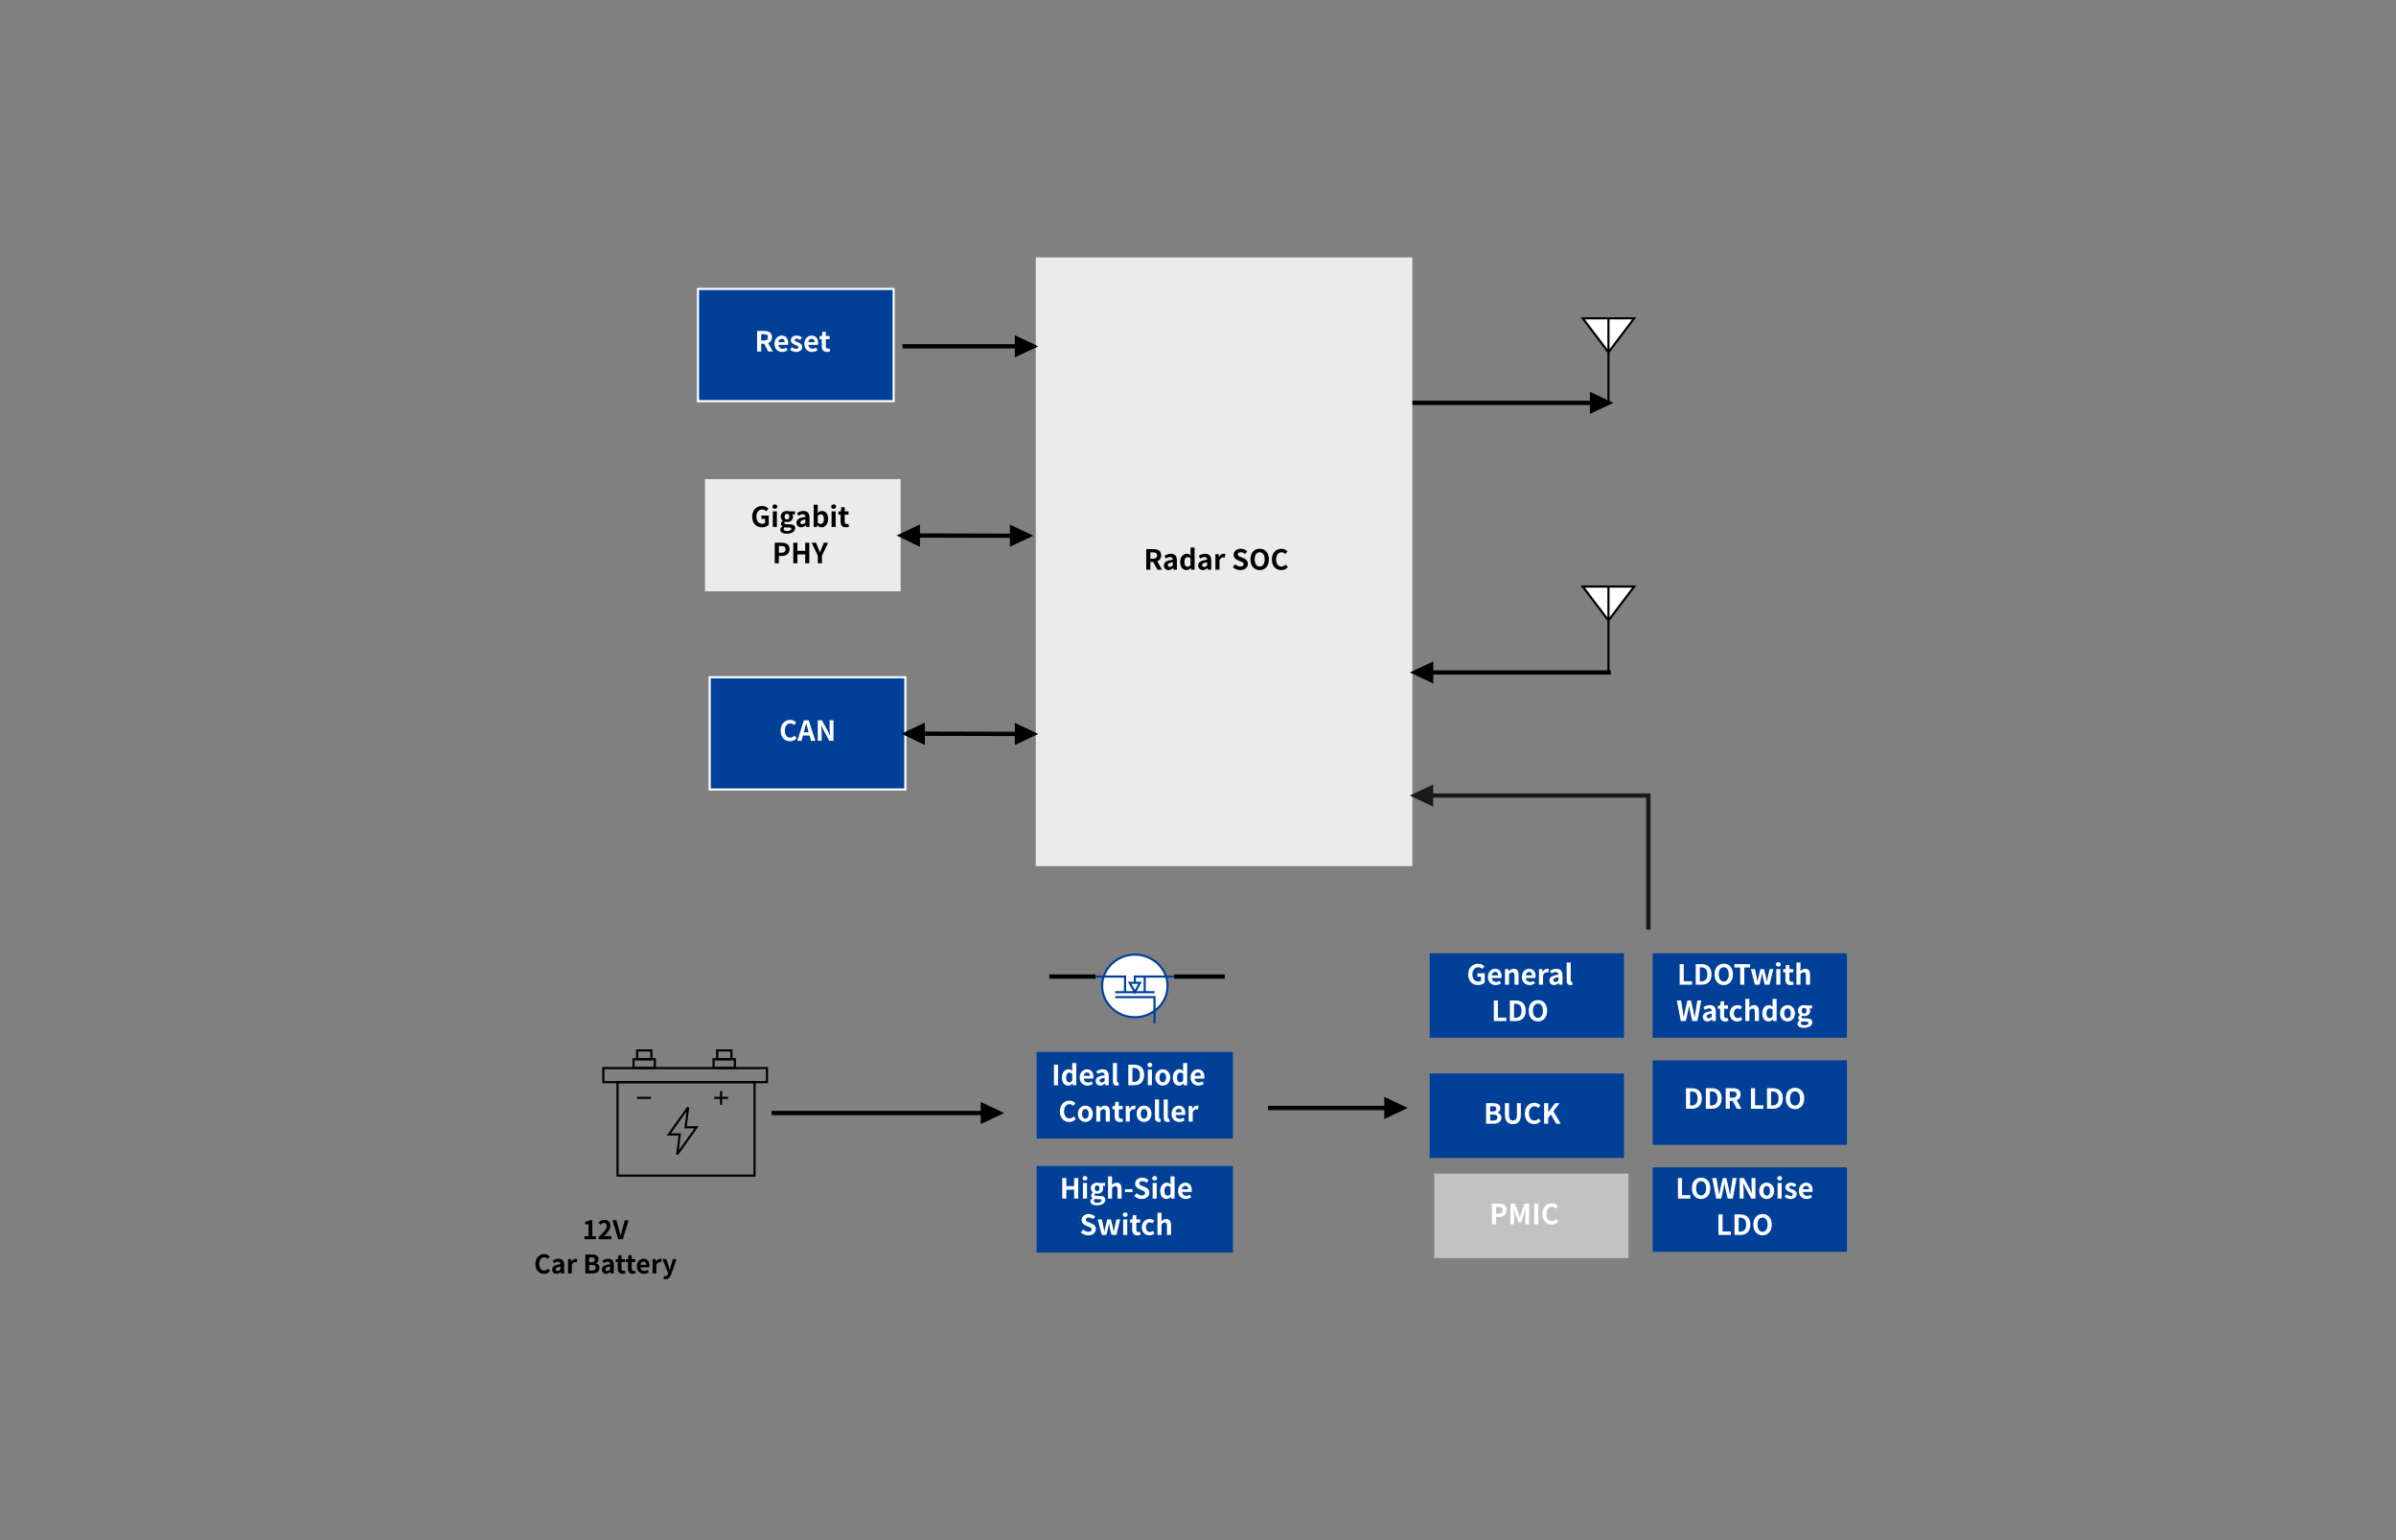 <svg width="1120" height="720" viewBox="0 0 1120 720" fill="none" xmlns="http://www.w3.org/2000/svg">
<rect x="0" y="0" width="1120" height="720" fill="#808080" stroke="none"/>
<g clip-path="url(#clip0_406_13722)">
<path d="M421.01 276.446V223.988H329.553V276.446H421.01Z" fill="#EBEBEB"/>
<path d="M417.732 187.528V135.069H326.274V187.528H417.732Z" fill="#004098"/>
<path fill-rule="evenodd" clip-rule="evenodd" d="M325.774 134.569H418.232V188.028H325.774V134.569ZM326.774 135.569V187.028H417.232V135.569H326.774Z" fill="white"/>
<path fill-rule="evenodd" clip-rule="evenodd" d="M668.316 445.651V485.152H759.118V445.651H668.316Z" fill="#004098"/>
<path fill-rule="evenodd" clip-rule="evenodd" d="M772.525 495.696V535.197H863.327V495.696H772.525Z" fill="#004098"/>
<path fill-rule="evenodd" clip-rule="evenodd" d="M772.525 545.73V585.231H863.327V545.73H772.525Z" fill="#004098"/>
<path fill-rule="evenodd" clip-rule="evenodd" d="M668.316 501.841V541.342H759.118V501.841H668.316Z" fill="#004098"/>
<path fill-rule="evenodd" clip-rule="evenodd" d="M772.525 445.651V485.152H863.327V445.651H772.525Z" fill="#004098"/>
<path fill-rule="evenodd" clip-rule="evenodd" d="M572.521 457.53H548.81V455.53H572.521V457.53Z" fill="black"/>
<path fill-rule="evenodd" clip-rule="evenodd" d="M490.57 455.53H512.096V457.53H490.57V455.53Z" fill="black"/>
<path d="M423.195 369.074V316.616H331.737V369.074H423.195Z" fill="#004098"/>
<path fill-rule="evenodd" clip-rule="evenodd" d="M331.237 316.116H423.695V369.574H331.237V316.116ZM332.237 317.116V368.574H422.695V317.116H332.237Z" fill="white"/>
<path d="M660.198 404.886V120.335H484.167V404.886H660.198Z" fill="#EBEBEB"/>
<path fill-rule="evenodd" clip-rule="evenodd" d="M485.03 492.279V531.78H575.832V492.279H485.03Z" fill="#004098"/>
<path fill-rule="evenodd" clip-rule="evenodd" d="M484.53 491.779H576.332V532.28H484.53V491.779ZM485.53 492.779V531.28H575.332V492.779H485.53Z" fill="#004098"/>
<path fill-rule="evenodd" clip-rule="evenodd" d="M485.03 545.573V585.074H575.832V545.573H485.03Z" fill="#004098"/>
<path fill-rule="evenodd" clip-rule="evenodd" d="M484.53 545.073H576.332V585.574H484.53V545.073ZM485.53 546.073V584.574H575.332V546.073H485.53Z" fill="#004098"/>
<path d="M530.486 475.549C522.072 475.549 515.188 468.965 515.188 460.919C515.188 452.872 522.072 446.289 530.486 446.289C538.9 446.289 545.784 452.872 545.784 460.919C545.784 468.965 538.9 475.549 530.486 475.549Z" fill="white"/>
<path fill-rule="evenodd" clip-rule="evenodd" d="M516.608 456.03H526.397V463.345H529.642L527.238 458.956H529.986V456.03H544.364C542.271 450.658 536.839 446.789 530.486 446.789C524.133 446.789 518.701 450.658 516.608 456.03ZM516.263 457.03H525.397V463.345H521.307V464.345H530.19L530.486 464.886L530.782 464.345H539.665V463.345H535.575V457.03H544.709C545.083 458.267 545.284 459.572 545.284 460.919C545.284 465.157 543.298 468.985 540.165 471.585V465.644H521.307V466.644H539.165V472.345C536.725 474.043 533.725 475.049 530.486 475.049C522.327 475.049 515.688 468.668 515.688 460.919C515.688 459.572 515.889 458.267 516.263 457.03ZM515.22 457.03C514.873 458.271 514.688 459.575 514.688 460.919C514.688 469.262 521.817 476.049 530.486 476.049C533.681 476.049 536.667 475.127 539.165 473.544V478.475H540.165V472.856C543.879 470.085 546.284 465.764 546.284 460.919C546.284 459.575 546.099 458.271 545.752 457.03H548.843V456.03H545.433C543.297 450.079 537.378 445.789 530.486 445.789C523.594 445.789 517.675 450.079 515.539 456.03H512.129V457.03H515.22ZM534.575 457.03H530.986V458.956H533.734L531.33 463.345H534.575V457.03ZM530.486 462.804L532.046 459.956H528.926L530.486 462.804Z" fill="#004098"/>
<path fill-rule="evenodd" clip-rule="evenodd" d="M458.926 521.327H360.693V519.327H458.926V521.327Z" fill="black"/>
<path d="M458.926 515.938L468.214 520.327L458.926 524.716V515.938Z" fill="black"/>
<path fill-rule="evenodd" clip-rule="evenodd" d="M458.426 515.148L469.384 520.327L458.426 525.505V515.148ZM459.426 516.727V523.926L467.043 520.327L459.426 516.727Z" fill="black"/>
<path fill-rule="evenodd" clip-rule="evenodd" d="M647.589 518.965H592.736V516.965H647.589V518.965Z" fill="black"/>
<path d="M647.589 513.576L656.877 517.965L647.589 522.354V513.576Z" fill="black"/>
<path fill-rule="evenodd" clip-rule="evenodd" d="M647.089 512.787L658.047 517.965L647.089 523.143V512.787ZM648.089 514.365V521.565L655.706 517.965L648.089 514.365Z" fill="black"/>
<path fill-rule="evenodd" clip-rule="evenodd" d="M669.485 313.369H752.966V315.369H669.485V313.369Z" fill="black"/>
<path d="M669.485 318.758L660.197 314.369L669.485 309.98V318.758Z" fill="black"/>
<path fill-rule="evenodd" clip-rule="evenodd" d="M669.985 309.191V319.547L659.027 314.369L669.985 309.191ZM661.368 314.369L668.985 317.969V310.769L661.368 314.369Z" fill="black"/>
<path fill-rule="evenodd" clip-rule="evenodd" d="M743.701 189.333H660.22V187.333H743.701V189.333Z" fill="black"/>
<path d="M743.7 183.943L752.988 188.332L743.7 192.721V183.943Z" fill="black"/>
<path fill-rule="evenodd" clip-rule="evenodd" d="M743.2 183.154L754.158 188.332L743.2 193.511V183.154ZM744.2 184.733V191.932L751.818 188.332L744.2 184.733Z" fill="black"/>
<path fill-rule="evenodd" clip-rule="evenodd" d="M281.521 498.812H359.008V506.395H281.521V498.812ZM282.521 499.812V505.395H358.008V499.812H282.521Z" fill="black"/>
<path fill-rule="evenodd" clip-rule="evenodd" d="M288.175 505.406H353.206V550.086H288.175V505.406ZM289.175 506.406V549.086H352.206V506.406H289.175Z" fill="black"/>
<path fill-rule="evenodd" clip-rule="evenodd" d="M295.649 494.684H306.593V499.76H295.649V494.684ZM296.649 495.684V498.76H305.593V495.684H296.649Z" fill="black"/>
<path fill-rule="evenodd" clip-rule="evenodd" d="M333.062 494.684H344.006V499.76H333.062V494.684ZM334.062 495.684V498.76H343.006V495.684H334.062Z" fill="black"/>
<path fill-rule="evenodd" clip-rule="evenodd" d="M297.32 490.567H304.986V495.642H297.32V490.567ZM298.32 491.567V494.642H303.986V491.567H298.32Z" fill="black"/>
<path fill-rule="evenodd" clip-rule="evenodd" d="M334.734 490.567H342.4V495.642H334.734V490.567ZM335.734 491.567V494.642H341.4V491.567H335.734Z" fill="black"/>
<path fill-rule="evenodd" clip-rule="evenodd" d="M304.267 513.741H297.82V512.741H304.267V513.741Z" fill="black"/>
<path fill-rule="evenodd" clip-rule="evenodd" d="M340.348 513.741H333.901V512.741H340.348V513.741Z" fill="black"/>
<path fill-rule="evenodd" clip-rule="evenodd" d="M336.559 516.502V510.023H337.559V516.502H336.559Z" fill="black"/>
<path fill-rule="evenodd" clip-rule="evenodd" d="M313.589 529.837H318.32L317.299 537.734L324.645 527.493H319.914L320.935 519.597L313.589 529.837ZM321.279 517.402L322.181 517.757L321.052 526.493H326.592L316.955 539.929L316.053 539.574L317.182 530.837H311.642L321.279 517.402Z" fill="black"/>
<path d="M739.854 148.811L751.874 164.695L763.894 148.811H739.854ZM751.874 148.811V188.521Z" fill="white"/>
<path fill-rule="evenodd" clip-rule="evenodd" d="M738.85 148.311H764.899L752.374 164.863V188.521H751.374V164.863L738.85 148.311ZM752.374 163.205L762.889 149.311H752.374V163.205ZM751.374 149.311V163.205L740.86 149.311H751.374Z" fill="black"/>
<path d="M739.854 274.21L751.874 290.094L763.894 274.21H739.854ZM751.874 274.21V313.92Z" fill="white"/>
<path fill-rule="evenodd" clip-rule="evenodd" d="M738.85 273.71H764.899L752.374 290.262V313.92H751.374V290.262L738.85 273.71ZM752.374 288.604L762.889 274.71H752.374V288.604ZM751.374 274.71V288.604L740.86 274.71H751.374Z" fill="black"/>
<path fill-rule="evenodd" clip-rule="evenodd" d="M431.83 342.002L474.882 342.106L474.877 344.106L431.825 344.002L431.83 342.002Z" fill="black"/>
<path d="M474.88 338.717L484.168 343.106L474.88 347.495V338.717Z" fill="black"/>
<path fill-rule="evenodd" clip-rule="evenodd" d="M474.38 337.928L485.338 343.106L474.38 348.284V337.928ZM475.38 339.507V346.706L482.997 343.106L475.38 339.507Z" fill="black"/>
<path d="M431.828 347.495L422.54 343.002L431.828 338.613V347.495Z" fill="black"/>
<path fill-rule="evenodd" clip-rule="evenodd" d="M432.328 337.823V348.293L421.381 342.996L432.328 337.823ZM423.699 343.007L431.328 346.698V339.402L423.699 343.007Z" fill="black"/>
<path fill-rule="evenodd" clip-rule="evenodd" d="M429.524 249.342L472.576 249.447L472.571 251.447L429.52 251.342L429.524 249.342Z" fill="black"/>
<path d="M472.574 246.058L481.862 250.447L472.574 254.836V246.058Z" fill="black"/>
<path fill-rule="evenodd" clip-rule="evenodd" d="M472.074 245.269L483.032 250.447L472.074 255.625V245.269ZM473.074 246.847V254.046L480.692 250.447L473.074 246.847Z" fill="black"/>
<path d="M429.522 254.836L420.234 250.342L429.522 245.953V254.836Z" fill="black"/>
<path fill-rule="evenodd" clip-rule="evenodd" d="M430.022 245.164V255.633L419.075 250.337L430.022 245.164ZM421.393 250.348L429.022 254.038V246.743L421.393 250.348Z" fill="black"/>
<path fill-rule="evenodd" clip-rule="evenodd" d="M474.879 162.894H421.884V160.894H474.879V162.894Z" fill="black"/>
<path d="M474.879 157.505L484.167 161.894L474.879 166.283V157.505Z" fill="black"/>
<path fill-rule="evenodd" clip-rule="evenodd" d="M474.379 156.716L485.337 161.894L474.379 167.072V156.716ZM475.379 158.294V165.494L482.996 161.894L475.379 158.294Z" fill="black"/>
<path fill-rule="evenodd" clip-rule="evenodd" d="M670.447 548.646V588.146H761.249V548.646H670.447Z" fill="#C2C2C2"/>
<path fill-rule="evenodd" clip-rule="evenodd" d="M669.442 370.917H771.516V434.616H769.516V372.917H669.442V370.917Z" fill="#191919"/>
<path d="M669.442 376.306L660.154 371.917L669.442 367.528V376.306Z" fill="#191919"/>
<path fill-rule="evenodd" clip-rule="evenodd" d="M669.942 366.739V377.095L658.984 371.917L669.942 366.739ZM661.325 371.917L668.942 375.516V368.317L661.325 371.917Z" fill="#191919"/>
<path d="M273.209 579.335V577.907H275.117V572.291H273.509V571.199C274.397 571.031 275.009 570.803 275.573 570.455H276.881V577.907H278.549V579.335H273.209ZM279.807 579.335V578.315C282.219 576.155 283.647 574.487 283.647 573.119C283.647 572.219 283.155 571.679 282.315 571.679C281.667 571.679 281.127 572.099 280.683 572.591L279.723 571.631C280.539 570.767 281.331 570.287 282.543 570.287C284.223 570.287 285.339 571.367 285.339 573.023C285.339 574.631 284.007 576.359 282.387 577.943C282.831 577.895 283.419 577.847 283.827 577.847H285.759V579.335H279.807ZM289.009 579.335L286.297 570.455H288.157L289.333 574.775C289.609 575.759 289.789 576.647 290.077 577.643H290.137C290.413 576.647 290.617 575.759 290.893 574.775L292.045 570.455H293.845L291.121 579.335H289.009ZM254.323 595.503C252.079 595.503 250.255 593.895 250.255 590.931C250.255 588.003 252.139 586.287 254.383 586.287C255.511 586.287 256.411 586.827 256.987 587.427L256.051 588.555C255.607 588.123 255.091 587.811 254.419 587.811C253.075 587.811 252.067 588.963 252.067 590.871C252.067 592.803 252.979 593.967 254.383 593.967C255.139 593.967 255.739 593.607 256.219 593.091L257.155 594.195C256.423 595.047 255.475 595.503 254.323 595.503ZM260.098 595.503C258.898 595.503 258.106 594.651 258.106 593.511C258.106 592.071 259.27 591.315 261.97 591.027C261.946 590.367 261.658 589.863 260.83 589.863C260.206 589.863 259.606 590.139 258.982 590.499L258.346 589.335C259.138 588.843 260.098 588.447 261.154 588.447C262.858 588.447 263.734 589.467 263.734 591.411V595.335H262.294L262.162 594.615H262.126C261.538 595.119 260.866 595.503 260.098 595.503ZM260.674 594.123C261.178 594.123 261.55 593.883 261.97 593.463V592.107C260.338 592.323 259.786 592.767 259.786 593.367C259.786 593.895 260.158 594.123 260.674 594.123ZM265.532 595.335V588.615H266.972L267.092 589.803H267.14C267.632 588.927 268.352 588.447 269.048 588.447C269.42 588.447 269.636 588.507 269.84 588.591L269.528 590.115C269.3 590.043 269.108 590.007 268.832 590.007C268.304 590.007 267.668 590.355 267.284 591.327V595.335H265.532ZM273.621 595.335V586.455H276.561C278.385 586.455 279.777 586.983 279.777 588.639C279.777 589.455 279.321 590.295 278.565 590.559V590.619C279.525 590.847 280.233 591.519 280.233 592.719C280.233 594.507 278.745 595.335 276.789 595.335H273.621ZM275.397 590.067H276.429C277.557 590.067 278.049 589.611 278.049 588.903C278.049 588.123 277.521 587.811 276.453 587.811H275.397V590.067ZM275.397 593.967H276.633C277.845 593.967 278.505 593.535 278.505 592.611C278.505 591.747 277.857 591.387 276.633 591.387H275.397V593.967ZM283.301 595.503C282.101 595.503 281.309 594.651 281.309 593.511C281.309 592.071 282.473 591.315 285.173 591.027C285.149 590.367 284.861 589.863 284.033 589.863C283.409 589.863 282.809 590.139 282.185 590.499L281.549 589.335C282.341 588.843 283.301 588.447 284.357 588.447C286.061 588.447 286.937 589.467 286.937 591.411V595.335H285.497L285.365 594.615H285.329C284.741 595.119 284.069 595.503 283.301 595.503ZM283.877 594.123C284.381 594.123 284.753 593.883 285.173 593.463V592.107C283.541 592.323 282.989 592.767 282.989 593.367C282.989 593.895 283.361 594.123 283.877 594.123ZM290.972 595.503C289.376 595.503 288.764 594.495 288.764 592.983V590.007H287.816V588.699L288.848 588.615L289.052 586.815H290.528V588.615H292.184V590.007H290.528V592.983C290.528 593.751 290.84 594.111 291.44 594.111C291.656 594.111 291.92 594.039 292.1 593.967L292.388 595.251C292.028 595.371 291.56 595.503 290.972 595.503ZM295.73 595.503C294.134 595.503 293.522 594.495 293.522 592.983V590.007H292.574V588.699L293.606 588.615L293.81 586.815H295.286V588.615H296.942V590.007H295.286V592.983C295.286 593.751 295.598 594.111 296.198 594.111C296.414 594.111 296.678 594.039 296.858 593.967L297.146 595.251C296.786 595.371 296.318 595.503 295.73 595.503ZM301.003 595.503C299.131 595.503 297.667 594.195 297.667 591.987C297.667 589.803 299.191 588.447 300.799 588.447C302.647 588.447 303.607 589.803 303.607 591.663C303.607 591.987 303.571 592.311 303.523 592.467H299.383C299.527 593.571 300.247 594.147 301.243 594.147C301.795 594.147 302.275 593.979 302.755 593.679L303.355 594.759C302.695 595.215 301.843 595.503 301.003 595.503ZM299.359 591.303H302.095C302.095 590.391 301.687 589.815 300.823 589.815C300.115 589.815 299.491 590.319 299.359 591.303ZM305.059 595.335V588.615H306.499L306.619 589.803H306.667C307.159 588.927 307.879 588.447 308.575 588.447C308.947 588.447 309.163 588.507 309.367 588.591L309.055 590.115C308.827 590.043 308.635 590.007 308.359 590.007C307.831 590.007 307.195 590.355 306.811 591.327V595.335H305.059ZM311.038 598.035C310.642 598.035 310.378 597.987 310.114 597.903L310.438 596.547C310.558 596.583 310.75 596.631 310.906 596.631C311.59 596.631 311.974 596.199 312.166 595.611L312.286 595.215L309.67 588.615H311.446L312.514 591.735C312.718 592.335 312.886 592.983 313.078 593.631H313.138C313.294 593.007 313.462 592.359 313.618 591.735L314.542 588.615H316.234L313.846 595.539C313.258 597.123 312.538 598.035 311.038 598.035Z" fill="black"/>
<path d="M355.827 156.236V159.174H357.075C358.31 159.174 358.986 158.654 358.986 157.627C358.986 156.587 358.31 156.236 357.075 156.236H355.827ZM361.287 164.335H359.142L357.166 160.695H355.827V164.335H353.903V154.715H357.257C359.272 154.715 360.871 155.417 360.871 157.627C360.871 159.07 360.143 159.967 359.038 160.396L361.287 164.335ZM365.615 164.517C363.587 164.517 362.001 163.1 362.001 160.708C362.001 158.342 363.652 156.873 365.394 156.873C367.396 156.873 368.436 158.342 368.436 160.357C368.436 160.708 368.397 161.059 368.345 161.228H363.86C364.016 162.424 364.796 163.048 365.875 163.048C366.473 163.048 366.993 162.866 367.513 162.541L368.163 163.711C367.448 164.205 366.525 164.517 365.615 164.517ZM363.834 159.967H366.798C366.798 158.979 366.356 158.355 365.42 158.355C364.653 158.355 363.977 158.901 363.834 159.967ZM372.09 164.517C371.115 164.517 370.036 164.088 369.321 163.49L370.192 162.294C370.842 162.801 371.466 163.087 372.142 163.087C372.87 163.087 373.195 162.775 373.195 162.32C373.195 161.774 372.441 161.527 371.674 161.228C370.751 160.877 369.685 160.318 369.685 159.109C369.685 157.796 370.751 156.873 372.389 156.873C373.455 156.873 374.261 157.315 374.872 157.77L374.014 158.927C373.494 158.563 372.987 158.303 372.441 158.303C371.791 158.303 371.479 158.589 371.479 159.005C371.479 159.538 372.194 159.733 372.961 160.019C373.923 160.383 374.989 160.864 374.989 162.216C374.989 163.49 373.988 164.517 372.09 164.517ZM379.605 164.517C377.577 164.517 375.991 163.1 375.991 160.708C375.991 158.342 377.642 156.873 379.384 156.873C381.386 156.873 382.426 158.342 382.426 160.357C382.426 160.708 382.387 161.059 382.335 161.228H377.85C378.006 162.424 378.786 163.048 379.865 163.048C380.463 163.048 380.983 162.866 381.503 162.541L382.153 163.711C381.438 164.205 380.515 164.517 379.605 164.517ZM377.824 159.967H380.788C380.788 158.979 380.346 158.355 379.41 158.355C378.643 158.355 377.967 158.901 377.824 159.967ZM386.513 164.517C384.784 164.517 384.121 163.425 384.121 161.787V158.563H383.094V157.146L384.212 157.055L384.433 155.105H386.032V157.055H387.826V158.563H386.032V161.787C386.032 162.619 386.37 163.009 387.02 163.009C387.254 163.009 387.54 162.931 387.735 162.853L388.047 164.244C387.657 164.374 387.15 164.517 386.513 164.517Z" fill="white"/>
<path d="M369.304 346.517C366.873 346.517 364.897 344.775 364.897 341.564C364.897 338.392 366.938 336.533 369.369 336.533C370.591 336.533 371.566 337.118 372.19 337.768L371.176 338.99C370.695 338.522 370.136 338.184 369.408 338.184C367.952 338.184 366.86 339.432 366.86 341.499C366.86 343.592 367.848 344.853 369.369 344.853C370.188 344.853 370.838 344.463 371.358 343.904L372.372 345.1C371.579 346.023 370.552 346.517 369.304 346.517ZM375.729 342.37H378.017L377.731 341.317C377.432 340.316 377.172 339.211 376.886 338.171H376.834C376.587 339.224 376.301 340.316 376.015 341.317L375.729 342.37ZM379.109 346.335L378.433 343.865H375.313L374.637 346.335H372.687L375.768 336.715H378.03L381.124 346.335H379.109ZM382.25 346.335V336.715H384.213L387.008 341.837L387.97 343.917H388.035C387.931 342.916 387.788 341.642 387.788 340.55V336.715H389.608V346.335H387.658L384.876 341.187L383.901 339.12H383.836C383.927 340.16 384.07 341.369 384.07 342.474V346.335H382.25Z" fill="white"/>
<path d="M356.218 246.517C353.592 246.517 351.603 244.775 351.603 241.564C351.603 238.392 353.657 236.533 356.218 236.533C357.609 236.533 358.571 237.131 359.195 237.768L358.168 238.99C357.7 238.535 357.154 238.184 356.283 238.184C354.684 238.184 353.566 239.432 353.566 241.499C353.566 243.592 354.528 244.853 356.413 244.853C356.881 244.853 357.349 244.723 357.622 244.489V242.591H355.919V241.018H359.338V245.36C358.688 245.997 357.557 246.517 356.218 246.517ZM361.246 246.335V239.055H363.144V246.335H361.246ZM362.208 237.885C361.545 237.885 361.064 237.443 361.064 236.845C361.064 236.221 361.545 235.805 362.208 235.805C362.858 235.805 363.339 236.221 363.339 236.845C363.339 237.443 362.858 237.885 362.208 237.885ZM367.755 249.494C366.039 249.494 364.713 248.909 364.713 247.622C364.713 247.011 365.09 246.491 365.753 246.114V246.049C365.376 245.802 365.09 245.425 365.09 244.827C365.09 244.281 365.467 243.774 365.896 243.462V243.41C365.402 243.046 364.934 242.357 364.934 241.512C364.934 239.796 366.325 238.873 367.872 238.873C368.275 238.873 368.665 238.951 368.964 239.055H371.59V240.459H370.342C370.537 240.706 370.68 241.109 370.68 241.564C370.68 243.202 369.432 244.034 367.872 244.034C367.586 244.034 367.248 243.969 366.936 243.865C366.728 244.034 366.624 244.203 366.624 244.489C366.624 244.879 366.91 245.087 367.768 245.087H369.003C370.758 245.087 371.707 245.633 371.707 246.907C371.707 248.376 370.186 249.494 367.755 249.494ZM367.872 242.851C368.509 242.851 369.003 242.37 369.003 241.512C369.003 240.654 368.522 240.173 367.872 240.173C367.222 240.173 366.728 240.654 366.728 241.512C366.728 242.37 367.235 242.851 367.872 242.851ZM368.041 248.285C369.133 248.285 369.887 247.804 369.887 247.232C369.887 246.712 369.458 246.582 368.678 246.582H367.794C367.352 246.582 367.04 246.543 366.78 246.478C366.455 246.738 366.299 247.024 366.299 247.323C366.299 247.934 366.975 248.285 368.041 248.285ZM374.466 246.517C373.166 246.517 372.308 245.594 372.308 244.359C372.308 242.799 373.569 241.98 376.494 241.668C376.468 240.953 376.156 240.407 375.259 240.407C374.583 240.407 373.933 240.706 373.257 241.096L372.568 239.835C373.426 239.302 374.466 238.873 375.61 238.873C377.456 238.873 378.405 239.978 378.405 242.084V246.335H376.845L376.702 245.555H376.663C376.026 246.101 375.298 246.517 374.466 246.517ZM375.09 245.022C375.636 245.022 376.039 244.762 376.494 244.307V242.838C374.726 243.072 374.128 243.553 374.128 244.203C374.128 244.775 374.531 245.022 375.09 245.022ZM384.006 246.517C383.356 246.517 382.654 246.179 382.056 245.568H382.017L381.848 246.335H380.353V235.961H382.251V238.574L382.212 239.744C382.784 239.224 383.512 238.873 384.227 238.873C386.021 238.873 387.1 240.342 387.1 242.565C387.1 245.074 385.605 246.517 384.006 246.517ZM383.577 244.944C384.461 244.944 385.137 244.19 385.137 242.604C385.137 241.213 384.695 240.446 383.694 240.446C383.2 240.446 382.758 240.693 382.251 241.2V244.398C382.706 244.801 383.187 244.944 383.577 244.944ZM388.719 246.335V239.055H390.617V246.335H388.719ZM389.681 237.885C389.018 237.885 388.537 237.443 388.537 236.845C388.537 236.221 389.018 235.805 389.681 235.805C390.331 235.805 390.812 236.221 390.812 236.845C390.812 237.443 390.331 237.885 389.681 237.885ZM395.332 246.517C393.603 246.517 392.94 245.425 392.94 243.787V240.563H391.913V239.146L393.031 239.055L393.252 237.105H394.851V239.055H396.645V240.563H394.851V243.787C394.851 244.619 395.189 245.009 395.839 245.009C396.073 245.009 396.359 244.931 396.554 244.853L396.866 246.244C396.476 246.374 395.969 246.517 395.332 246.517ZM362.151 263.335V253.715H365.31C367.442 253.715 369.08 254.456 369.08 256.731C369.08 258.928 367.429 259.916 365.362 259.916H364.075V263.335H362.151ZM364.075 258.395H365.232C366.558 258.395 367.195 257.836 367.195 256.731C367.195 255.613 366.493 255.236 365.167 255.236H364.075V258.395ZM370.822 263.335V253.715H372.746V257.498H376.386V253.715H378.297V263.335H376.386V259.175H372.746V263.335H370.822ZM382.286 263.335V259.812L379.4 253.715H381.441L382.403 256.055C382.676 256.77 382.936 257.446 383.235 258.187H383.287C383.586 257.446 383.872 256.77 384.145 256.055L385.107 253.715H387.109L384.21 259.812V263.335H382.286Z" fill="black"/>
<path d="M537.73 258.236V261.174H538.978C540.213 261.174 540.889 260.654 540.889 259.627C540.889 258.587 540.213 258.236 538.978 258.236H537.73ZM543.19 266.335H541.045L539.069 262.695H537.73V266.335H535.806V256.715H539.16C541.175 256.715 542.774 257.417 542.774 259.627C542.774 261.07 542.046 261.967 540.941 262.396L543.19 266.335ZM546.203 266.517C544.903 266.517 544.045 265.594 544.045 264.359C544.045 262.799 545.306 261.98 548.231 261.668C548.205 260.953 547.893 260.407 546.996 260.407C546.32 260.407 545.67 260.706 544.994 261.096L544.305 259.835C545.163 259.302 546.203 258.873 547.347 258.873C549.193 258.873 550.142 259.978 550.142 262.084V266.335H548.582L548.439 265.555H548.4C547.763 266.101 547.035 266.517 546.203 266.517ZM546.827 265.022C547.373 265.022 547.776 264.762 548.231 264.307V262.838C546.463 263.072 545.865 263.553 545.865 264.203C545.865 264.775 546.268 265.022 546.827 265.022ZM554.651 266.517C552.844 266.517 551.674 265.087 551.674 262.708C551.674 260.329 553.156 258.873 554.729 258.873C555.548 258.873 556.055 259.185 556.575 259.666L556.497 258.522V255.961H558.408V266.335H556.861L556.705 265.581H556.666C556.133 266.101 555.405 266.517 554.651 266.517ZM555.145 264.944C555.652 264.944 556.081 264.736 556.497 264.19V260.992C556.055 260.589 555.6 260.446 555.145 260.446C554.326 260.446 553.637 261.226 553.637 262.682C553.637 264.19 554.183 264.944 555.145 264.944ZM562.25 266.517C560.95 266.517 560.092 265.594 560.092 264.359C560.092 262.799 561.353 261.98 564.278 261.668C564.252 260.953 563.94 260.407 563.043 260.407C562.367 260.407 561.717 260.706 561.041 261.096L560.352 259.835C561.21 259.302 562.25 258.873 563.394 258.873C565.24 258.873 566.189 259.978 566.189 262.084V266.335H564.629L564.486 265.555H564.447C563.81 266.101 563.082 266.517 562.25 266.517ZM562.874 265.022C563.42 265.022 563.823 264.762 564.278 264.307V262.838C562.51 263.072 561.912 263.553 561.912 264.203C561.912 264.775 562.315 265.022 562.874 265.022ZM568.137 266.335V259.055H569.697L569.827 260.342H569.879C570.412 259.393 571.192 258.873 571.946 258.873C572.349 258.873 572.583 258.938 572.804 259.029L572.466 260.68C572.219 260.602 572.011 260.563 571.712 260.563C571.14 260.563 570.451 260.94 570.035 261.993V266.335H568.137ZM579.773 266.517C578.486 266.517 577.199 266.01 576.263 265.113L577.368 263.787C578.057 264.424 578.967 264.853 579.812 264.853C580.813 264.853 581.346 264.424 581.346 263.748C581.346 263.033 580.761 262.812 579.903 262.448L578.616 261.902C577.641 261.499 576.666 260.719 576.666 259.315C576.666 257.742 578.044 256.533 579.994 256.533C581.112 256.533 582.23 256.975 583.01 257.768L582.035 258.977C581.424 258.47 580.787 258.184 579.994 258.184C579.149 258.184 578.603 258.561 578.603 259.198C578.603 259.887 579.292 260.134 580.111 260.459L581.372 260.992C582.542 261.473 583.309 262.214 583.309 263.605C583.309 265.178 581.996 266.517 579.773 266.517ZM588.835 266.517C586.287 266.517 584.532 264.606 584.532 261.486C584.532 258.353 586.287 256.533 588.835 256.533C591.383 256.533 593.138 258.366 593.138 261.486C593.138 264.606 591.383 266.517 588.835 266.517ZM588.835 264.853C590.265 264.853 591.175 263.54 591.175 261.486C591.175 259.419 590.265 258.184 588.835 258.184C587.405 258.184 586.495 259.419 586.495 261.486C586.495 263.54 587.405 264.853 588.835 264.853ZM598.942 266.517C596.511 266.517 594.535 264.775 594.535 261.564C594.535 258.392 596.576 256.533 599.007 256.533C600.229 256.533 601.204 257.118 601.828 257.768L600.814 258.99C600.333 258.522 599.774 258.184 599.046 258.184C597.59 258.184 596.498 259.432 596.498 261.499C596.498 263.592 597.486 264.853 599.007 264.853C599.826 264.853 600.476 264.463 600.996 263.904L602.01 265.1C601.217 266.023 600.19 266.517 598.942 266.517Z" fill="black"/>
<path d="M492.66 507.335V497.715H494.584V507.335H492.66ZM499.356 507.517C497.549 507.517 496.379 506.087 496.379 503.708C496.379 501.329 497.861 499.873 499.434 499.873C500.253 499.873 500.76 500.185 501.28 500.666L501.202 499.522V496.961H503.113V507.335H501.566L501.41 506.581H501.371C500.838 507.101 500.11 507.517 499.356 507.517ZM499.85 505.944C500.357 505.944 500.786 505.736 501.202 505.19V501.992C500.76 501.589 500.305 501.446 499.85 501.446C499.031 501.446 498.342 502.226 498.342 503.682C498.342 505.19 498.888 505.944 499.85 505.944ZM508.32 507.517C506.292 507.517 504.706 506.1 504.706 503.708C504.706 501.342 506.357 499.873 508.099 499.873C510.101 499.873 511.141 501.342 511.141 503.357C511.141 503.708 511.102 504.059 511.05 504.228H506.565C506.721 505.424 507.501 506.048 508.58 506.048C509.178 506.048 509.698 505.866 510.218 505.541L510.868 506.711C510.153 507.205 509.23 507.517 508.32 507.517ZM506.539 502.967H509.503C509.503 501.979 509.061 501.355 508.125 501.355C507.358 501.355 506.682 501.901 506.539 502.967ZM514.331 507.517C513.031 507.517 512.173 506.594 512.173 505.359C512.173 503.799 513.434 502.98 516.359 502.668C516.333 501.953 516.021 501.407 515.124 501.407C514.448 501.407 513.798 501.706 513.122 502.096L512.433 500.835C513.291 500.302 514.331 499.873 515.475 499.873C517.321 499.873 518.27 500.978 518.27 503.084V507.335H516.71L516.567 506.555H516.528C515.891 507.101 515.163 507.517 514.331 507.517ZM514.955 506.022C515.501 506.022 515.904 505.762 516.359 505.307V503.838C514.591 504.072 513.993 504.553 513.993 505.203C513.993 505.775 514.396 506.022 514.955 506.022ZM522.012 507.517C520.686 507.517 520.218 506.646 520.218 505.294V496.961H522.116V505.385C522.116 505.814 522.324 505.957 522.506 505.957C522.584 505.957 522.636 505.957 522.766 505.931L523 507.348C522.779 507.439 522.454 507.517 522.012 507.517ZM527.42 507.335V497.715H530.059C532.997 497.715 534.817 499.236 534.817 502.486C534.817 505.723 532.997 507.335 530.163 507.335H527.42ZM529.344 505.788H529.942C531.736 505.788 532.854 504.826 532.854 502.486C532.854 500.133 531.736 499.249 529.942 499.249H529.344V505.788ZM536.544 507.335V500.055H538.442V507.335H536.544ZM537.506 498.885C536.843 498.885 536.362 498.443 536.362 497.845C536.362 497.221 536.843 496.805 537.506 496.805C538.156 496.805 538.637 497.221 538.637 497.845C538.637 498.443 538.156 498.885 537.506 498.885ZM543.534 507.517C541.714 507.517 540.037 506.113 540.037 503.708C540.037 501.277 541.714 499.873 543.534 499.873C545.354 499.873 547.031 501.277 547.031 503.708C547.031 506.113 545.354 507.517 543.534 507.517ZM543.534 505.957C544.522 505.957 545.081 505.073 545.081 503.708C545.081 502.33 544.522 501.433 543.534 501.433C542.546 501.433 541.987 502.33 541.987 503.708C541.987 505.073 542.546 505.957 543.534 505.957ZM551.191 507.517C549.384 507.517 548.214 506.087 548.214 503.708C548.214 501.329 549.696 499.873 551.269 499.873C552.088 499.873 552.595 500.185 553.115 500.666L553.037 499.522V496.961H554.948V507.335H553.401L553.245 506.581H553.206C552.673 507.101 551.945 507.517 551.191 507.517ZM551.685 505.944C552.192 505.944 552.621 505.736 553.037 505.19V501.992C552.595 501.589 552.14 501.446 551.685 501.446C550.866 501.446 550.177 502.226 550.177 503.682C550.177 505.19 550.723 505.944 551.685 505.944ZM560.155 507.517C558.127 507.517 556.541 506.1 556.541 503.708C556.541 501.342 558.192 499.873 559.934 499.873C561.936 499.873 562.976 501.342 562.976 503.357C562.976 503.708 562.937 504.059 562.885 504.228H558.4C558.556 505.424 559.336 506.048 560.415 506.048C561.013 506.048 561.533 505.866 562.053 505.541L562.703 506.711C561.988 507.205 561.065 507.517 560.155 507.517ZM558.374 502.967H561.338C561.338 501.979 560.896 501.355 559.96 501.355C559.193 501.355 558.517 501.901 558.374 502.967ZM499.842 524.517C497.411 524.517 495.435 522.775 495.435 519.564C495.435 516.392 497.476 514.533 499.907 514.533C501.129 514.533 502.104 515.118 502.728 515.768L501.714 516.99C501.233 516.522 500.674 516.184 499.946 516.184C498.49 516.184 497.398 517.432 497.398 519.499C497.398 521.592 498.386 522.853 499.907 522.853C500.726 522.853 501.376 522.463 501.896 521.904L502.91 523.1C502.117 524.023 501.09 524.517 499.842 524.517ZM507.346 524.517C505.526 524.517 503.849 523.113 503.849 520.708C503.849 518.277 505.526 516.873 507.346 516.873C509.166 516.873 510.843 518.277 510.843 520.708C510.843 523.113 509.166 524.517 507.346 524.517ZM507.346 522.957C508.334 522.957 508.893 522.073 508.893 520.708C508.893 519.33 508.334 518.433 507.346 518.433C506.358 518.433 505.799 519.33 505.799 520.708C505.799 522.073 506.358 522.957 507.346 522.957ZM512.442 524.335V517.055H514.002L514.132 518.017H514.184C514.821 517.393 515.562 516.873 516.55 516.873C518.123 516.873 518.799 517.965 518.799 519.798V524.335H516.888V520.032C516.888 518.914 516.576 518.511 515.861 518.511C515.263 518.511 514.886 518.797 514.34 519.33V524.335H512.442ZM523.435 524.517C521.706 524.517 521.043 523.425 521.043 521.787V518.563H520.016V517.146L521.134 517.055L521.355 515.105H522.954V517.055H524.748V518.563H522.954V521.787C522.954 522.619 523.292 523.009 523.942 523.009C524.176 523.009 524.462 522.931 524.657 522.853L524.969 524.244C524.579 524.374 524.072 524.517 523.435 524.517ZM526.229 524.335V517.055H527.789L527.919 518.342H527.971C528.504 517.393 529.284 516.873 530.038 516.873C530.441 516.873 530.675 516.938 530.896 517.029L530.558 518.68C530.311 518.602 530.103 518.563 529.804 518.563C529.232 518.563 528.543 518.94 528.127 519.993V524.335H526.229ZM534.781 524.517C532.961 524.517 531.284 523.113 531.284 520.708C531.284 518.277 532.961 516.873 534.781 516.873C536.601 516.873 538.278 518.277 538.278 520.708C538.278 523.113 536.601 524.517 534.781 524.517ZM534.781 522.957C535.769 522.957 536.328 522.073 536.328 520.708C536.328 519.33 535.769 518.433 534.781 518.433C533.793 518.433 533.234 519.33 533.234 520.708C533.234 522.073 533.793 522.957 534.781 522.957ZM541.671 524.517C540.345 524.517 539.877 523.646 539.877 522.294V513.961H541.775V522.385C541.775 522.814 541.983 522.957 542.165 522.957C542.243 522.957 542.295 522.957 542.425 522.931L542.659 524.348C542.438 524.439 542.113 524.517 541.671 524.517ZM545.771 524.517C544.445 524.517 543.977 523.646 543.977 522.294V513.961H545.875V522.385C545.875 522.814 546.083 522.957 546.265 522.957C546.343 522.957 546.395 522.957 546.525 522.931L546.759 524.348C546.538 524.439 546.213 524.517 545.771 524.517ZM551.237 524.517C549.209 524.517 547.623 523.1 547.623 520.708C547.623 518.342 549.274 516.873 551.016 516.873C553.018 516.873 554.058 518.342 554.058 520.357C554.058 520.708 554.019 521.059 553.967 521.228H549.482C549.638 522.424 550.418 523.048 551.497 523.048C552.095 523.048 552.615 522.866 553.135 522.541L553.785 523.711C553.07 524.205 552.147 524.517 551.237 524.517ZM549.456 519.967H552.42C552.42 518.979 551.978 518.355 551.042 518.355C550.275 518.355 549.599 518.901 549.456 519.967ZM555.631 524.335V517.055H557.191L557.321 518.342H557.373C557.906 517.393 558.686 516.873 559.44 516.873C559.843 516.873 560.077 516.938 560.298 517.029L559.96 518.68C559.713 518.602 559.505 518.563 559.206 518.563C558.634 518.563 557.945 518.94 557.529 519.993V524.335H555.631Z" fill="white"/>
<path d="M690.921 460.517C688.295 460.517 686.306 458.775 686.306 455.564C686.306 452.392 688.36 450.533 690.921 450.533C692.312 450.533 693.274 451.131 693.898 451.768L692.871 452.99C692.403 452.535 691.857 452.184 690.986 452.184C689.387 452.184 688.269 453.432 688.269 455.499C688.269 457.592 689.231 458.853 691.116 458.853C691.584 458.853 692.052 458.723 692.325 458.489V456.591H690.622V455.018H694.041V459.36C693.391 459.997 692.26 460.517 690.921 460.517ZM699.109 460.517C697.081 460.517 695.495 459.1 695.495 456.708C695.495 454.342 697.146 452.873 698.888 452.873C700.89 452.873 701.93 454.342 701.93 456.357C701.93 456.708 701.891 457.059 701.839 457.228H697.354C697.51 458.424 698.29 459.048 699.369 459.048C699.967 459.048 700.487 458.866 701.007 458.541L701.657 459.711C700.942 460.205 700.019 460.517 699.109 460.517ZM697.328 455.967H700.292C700.292 454.979 699.85 454.355 698.914 454.355C698.147 454.355 697.471 454.901 697.328 455.967ZM703.504 460.335V453.055H705.064L705.194 454.017H705.246C705.883 453.393 706.624 452.873 707.612 452.873C709.185 452.873 709.861 453.965 709.861 455.798V460.335H707.95V456.032C707.95 454.914 707.638 454.511 706.923 454.511C706.325 454.511 705.948 454.797 705.402 455.33V460.335H703.504ZM714.991 460.517C712.963 460.517 711.377 459.1 711.377 456.708C711.377 454.342 713.028 452.873 714.77 452.873C716.772 452.873 717.812 454.342 717.812 456.357C717.812 456.708 717.773 457.059 717.721 457.228H713.236C713.392 458.424 714.172 459.048 715.251 459.048C715.849 459.048 716.369 458.866 716.889 458.541L717.539 459.711C716.824 460.205 715.901 460.517 714.991 460.517ZM713.21 455.967H716.174C716.174 454.979 715.732 454.355 714.796 454.355C714.029 454.355 713.353 454.901 713.21 455.967ZM719.385 460.335V453.055H720.945L721.075 454.342H721.127C721.66 453.393 722.44 452.873 723.194 452.873C723.597 452.873 723.831 452.938 724.052 453.029L723.714 454.68C723.467 454.602 723.259 454.563 722.96 454.563C722.388 454.563 721.699 454.94 721.283 455.993V460.335H719.385ZM726.435 460.517C725.135 460.517 724.277 459.594 724.277 458.359C724.277 456.799 725.538 455.98 728.463 455.668C728.437 454.953 728.125 454.407 727.228 454.407C726.552 454.407 725.902 454.706 725.226 455.096L724.537 453.835C725.395 453.302 726.435 452.873 727.579 452.873C729.425 452.873 730.374 453.978 730.374 456.084V460.335H728.814L728.671 459.555H728.632C727.995 460.101 727.267 460.517 726.435 460.517ZM727.059 459.022C727.605 459.022 728.008 458.762 728.463 458.307V456.838C726.695 457.072 726.097 457.553 726.097 458.203C726.097 458.775 726.5 459.022 727.059 459.022ZM734.116 460.517C732.79 460.517 732.322 459.646 732.322 458.294V449.961H734.22V458.385C734.22 458.814 734.428 458.957 734.61 458.957C734.688 458.957 734.74 458.957 734.87 458.931L735.104 460.348C734.883 460.439 734.558 460.517 734.116 460.517ZM698.289 477.335V467.715H700.213V475.723H704.113V477.335H698.289ZM705.792 477.335V467.715H708.431C711.369 467.715 713.189 469.236 713.189 472.486C713.189 475.723 711.369 477.335 708.535 477.335H705.792ZM707.716 475.788H708.314C710.108 475.788 711.226 474.826 711.226 472.486C711.226 470.133 710.108 469.249 708.314 469.249H707.716V475.788ZM718.895 477.517C716.347 477.517 714.592 475.606 714.592 472.486C714.592 469.353 716.347 467.533 718.895 467.533C721.443 467.533 723.198 469.366 723.198 472.486C723.198 475.606 721.443 477.517 718.895 477.517ZM718.895 475.853C720.325 475.853 721.235 474.54 721.235 472.486C721.235 470.419 720.325 469.184 718.895 469.184C717.465 469.184 716.555 470.419 716.555 472.486C716.555 474.54 717.465 475.853 718.895 475.853Z" fill="white"/>
<path d="M694.668 525.335V515.715H697.853C699.829 515.715 701.337 516.287 701.337 518.081C701.337 518.965 700.843 519.875 700.024 520.161V520.226C701.064 520.473 701.831 521.201 701.831 522.501C701.831 524.438 700.219 525.335 698.1 525.335H694.668ZM696.592 519.628H697.71C698.932 519.628 699.465 519.134 699.465 518.367C699.465 517.522 698.893 517.184 697.736 517.184H696.592V519.628ZM696.592 523.853H697.931C699.244 523.853 699.959 523.385 699.959 522.384C699.959 521.448 699.257 521.058 697.931 521.058H696.592V523.853ZM707.209 525.517C704.869 525.517 703.465 524.204 703.465 521.006V515.715H705.389V521.175C705.389 523.177 706.078 523.853 707.209 523.853C708.353 523.853 709.081 523.177 709.081 521.175V515.715H710.927V521.006C710.927 524.204 709.562 525.517 707.209 525.517ZM717.168 525.517C714.737 525.517 712.761 523.775 712.761 520.564C712.761 517.392 714.802 515.533 717.233 515.533C718.455 515.533 719.43 516.118 720.054 516.768L719.04 517.99C718.559 517.522 718 517.184 717.272 517.184C715.816 517.184 714.724 518.432 714.724 520.499C714.724 522.592 715.712 523.853 717.233 523.853C718.052 523.853 718.702 523.463 719.222 522.904L720.236 524.1C719.443 525.023 718.416 525.517 717.168 525.517ZM721.786 525.335V515.715H723.71V519.888H723.749L726.934 515.715H729.053L726.115 519.498L729.573 525.335H727.454L724.971 521.019L723.71 522.631V525.335H721.786Z" fill="white"/>
<path d="M697.382 572.335V562.715H700.541C702.673 562.715 704.311 563.456 704.311 565.731C704.311 567.928 702.66 568.916 700.593 568.916H699.306V572.335H697.382ZM699.306 567.395H700.463C701.789 567.395 702.426 566.836 702.426 565.731C702.426 564.613 701.724 564.236 700.398 564.236H699.306V567.395ZM706.053 572.335V562.715H708.185L709.823 567.213C710.031 567.811 710.213 568.448 710.408 569.072H710.473C710.681 568.448 710.85 567.811 711.058 567.213L712.657 562.715H714.789V572.335H713.034V568.318C713.034 567.408 713.177 566.069 713.268 565.159H713.216L712.436 567.421L710.954 571.464H709.849L708.354 567.421L707.587 565.159H707.535C707.626 566.069 707.782 567.408 707.782 568.318V572.335H706.053ZM717.149 572.335V562.715H719.073V572.335H717.149ZM725.366 572.517C722.935 572.517 720.959 570.775 720.959 567.564C720.959 564.392 723 562.533 725.431 562.533C726.653 562.533 727.628 563.118 728.252 563.768L727.238 564.99C726.757 564.522 726.198 564.184 725.47 564.184C724.014 564.184 722.922 565.432 722.922 567.499C722.922 569.592 723.91 570.853 725.431 570.853C726.25 570.853 726.9 570.463 727.42 569.904L728.434 571.1C727.641 572.023 726.614 572.517 725.366 572.517Z" fill="white"/>
<path d="M788.106 518.335V508.715H790.745C793.683 508.715 795.503 510.236 795.503 513.486C795.503 516.723 793.683 518.335 790.849 518.335H788.106ZM790.03 516.788H790.628C792.422 516.788 793.54 515.826 793.54 513.486C793.54 511.133 792.422 510.249 790.628 510.249H790.03V516.788ZM797.386 518.335V508.715H800.025C802.963 508.715 804.783 510.236 804.783 513.486C804.783 516.723 802.963 518.335 800.129 518.335H797.386ZM799.31 516.788H799.908C801.702 516.788 802.82 515.826 802.82 513.486C802.82 511.133 801.702 510.249 799.908 510.249H799.31V516.788ZM808.59 510.236V513.174H809.838C811.073 513.174 811.749 512.654 811.749 511.627C811.749 510.587 811.073 510.236 809.838 510.236H808.59ZM814.05 518.335H811.905L809.929 514.695H808.59V518.335H806.666V508.715H810.02C812.035 508.715 813.634 509.417 813.634 511.627C813.634 513.07 812.906 513.967 811.801 514.396L814.05 518.335ZM818.473 518.335V508.715H820.397V516.723H824.297V518.335H818.473ZM825.976 518.335V508.715H828.615C831.553 508.715 833.373 510.236 833.373 513.486C833.373 516.723 831.553 518.335 828.719 518.335H825.976ZM827.9 516.788H828.498C830.292 516.788 831.41 515.826 831.41 513.486C831.41 511.133 830.292 510.249 828.498 510.249H827.9V516.788ZM839.078 518.517C836.53 518.517 834.775 516.606 834.775 513.486C834.775 510.353 836.53 508.533 839.078 508.533C841.626 508.533 843.381 510.366 843.381 513.486C843.381 516.606 841.626 518.517 839.078 518.517ZM839.078 516.853C840.508 516.853 841.418 515.54 841.418 513.486C841.418 511.419 840.508 510.184 839.078 510.184C837.648 510.184 836.738 511.419 836.738 513.486C836.738 515.54 837.648 516.853 839.078 516.853Z" fill="white"/>
<path d="M784.342 560.335V550.715H786.266V558.723H790.166V560.335H784.342ZM795.172 560.517C792.624 560.517 790.869 558.606 790.869 555.486C790.869 552.353 792.624 550.533 795.172 550.533C797.72 550.533 799.475 552.366 799.475 555.486C799.475 558.606 797.72 560.517 795.172 560.517ZM795.172 558.853C796.602 558.853 797.512 557.54 797.512 555.486C797.512 553.419 796.602 552.184 795.172 552.184C793.742 552.184 792.832 553.419 792.832 555.486C792.832 557.54 793.742 558.853 795.172 558.853ZM802.225 560.335L800.366 550.715H802.329L803.096 555.408C803.239 556.422 803.395 557.449 803.538 558.476H803.59C803.785 557.449 803.993 556.409 804.201 555.408L805.319 550.715H806.957L808.075 555.408C808.283 556.396 808.478 557.436 808.686 558.476H808.751C808.894 557.436 809.037 556.409 809.18 555.408L809.934 550.715H811.767L809.986 560.335H807.594L806.515 555.577C806.359 554.823 806.216 554.082 806.099 553.354H806.047C805.917 554.082 805.787 554.823 805.631 555.577L804.578 560.335H802.225ZM813.211 560.335V550.715H815.174L817.969 555.837L818.931 557.917H818.996C818.892 556.916 818.749 555.642 818.749 554.55V550.715H820.569V560.335H818.619L815.837 555.187L814.862 553.12H814.797C814.888 554.16 815.031 555.369 815.031 556.474V560.335H813.211ZM825.834 560.517C824.014 560.517 822.337 559.113 822.337 556.708C822.337 554.277 824.014 552.873 825.834 552.873C827.654 552.873 829.331 554.277 829.331 556.708C829.331 559.113 827.654 560.517 825.834 560.517ZM825.834 558.957C826.822 558.957 827.381 558.073 827.381 556.708C827.381 555.33 826.822 554.433 825.834 554.433C824.846 554.433 824.287 555.33 824.287 556.708C824.287 558.073 824.846 558.957 825.834 558.957ZM830.93 560.335V553.055H832.828V560.335H830.93ZM831.892 551.885C831.229 551.885 830.748 551.443 830.748 550.845C830.748 550.221 831.229 549.805 831.892 549.805C832.542 549.805 833.023 550.221 833.023 550.845C833.023 551.443 832.542 551.885 831.892 551.885ZM836.958 560.517C835.983 560.517 834.904 560.088 834.189 559.49L835.06 558.294C835.71 558.801 836.334 559.087 837.01 559.087C837.738 559.087 838.063 558.775 838.063 558.32C838.063 557.774 837.309 557.527 836.542 557.228C835.619 556.877 834.553 556.318 834.553 555.109C834.553 553.796 835.619 552.873 837.257 552.873C838.323 552.873 839.129 553.315 839.74 553.77L838.882 554.927C838.362 554.563 837.855 554.303 837.309 554.303C836.659 554.303 836.347 554.589 836.347 555.005C836.347 555.538 837.062 555.733 837.829 556.019C838.791 556.383 839.857 556.864 839.857 558.216C839.857 559.49 838.856 560.517 836.958 560.517ZM844.474 560.517C842.446 560.517 840.86 559.1 840.86 556.708C840.86 554.342 842.511 552.873 844.253 552.873C846.255 552.873 847.295 554.342 847.295 556.357C847.295 556.708 847.256 557.059 847.204 557.228H842.719C842.875 558.424 843.655 559.048 844.734 559.048C845.332 559.048 845.852 558.866 846.372 558.541L847.022 559.711C846.307 560.205 845.384 560.517 844.474 560.517ZM842.693 555.967H845.657C845.657 554.979 845.215 554.355 844.279 554.355C843.512 554.355 842.836 554.901 842.693 555.967ZM803.289 577.335V567.715H805.213V575.723H809.113V577.335H803.289ZM810.792 577.335V567.715H813.431C816.369 567.715 818.189 569.236 818.189 572.486C818.189 575.723 816.369 577.335 813.535 577.335H810.792ZM812.716 575.788H813.314C815.108 575.788 816.226 574.826 816.226 572.486C816.226 570.133 815.108 569.249 813.314 569.249H812.716V575.788ZM823.895 577.517C821.347 577.517 819.592 575.606 819.592 572.486C819.592 569.353 821.347 567.533 823.895 567.533C826.443 567.533 828.198 569.366 828.198 572.486C828.198 575.606 826.443 577.517 823.895 577.517ZM823.895 575.853C825.325 575.853 826.235 574.54 826.235 572.486C826.235 570.419 825.325 569.184 823.895 569.184C822.465 569.184 821.555 570.419 821.555 572.486C821.555 574.54 822.465 575.853 823.895 575.853Z" fill="white"/>
<path d="M785.154 460.335V450.715H787.078V458.723H790.978V460.335H785.154ZM792.657 460.335V450.715H795.296C798.234 450.715 800.054 452.236 800.054 455.486C800.054 458.723 798.234 460.335 795.4 460.335H792.657ZM794.581 458.788H795.179C796.973 458.788 798.091 457.826 798.091 455.486C798.091 453.133 796.973 452.249 795.179 452.249H794.581V458.788ZM805.759 460.517C803.211 460.517 801.456 458.606 801.456 455.486C801.456 452.353 803.211 450.533 805.759 450.533C808.307 450.533 810.062 452.366 810.062 455.486C810.062 458.606 808.307 460.517 805.759 460.517ZM805.759 458.853C807.189 458.853 808.099 457.54 808.099 455.486C808.099 453.419 807.189 452.184 805.759 452.184C804.329 452.184 803.419 453.419 803.419 455.486C803.419 457.54 804.329 458.853 805.759 458.853ZM813.446 460.335V452.314H810.742V450.715H818.1V452.314H815.37V460.335H813.446ZM820.319 460.335L818.434 453.055H820.345L821.138 456.656C821.281 457.358 821.372 458.06 821.502 458.775H821.554C821.697 458.06 821.827 457.345 822.009 456.656L822.88 453.055H824.583L825.493 456.656C825.662 457.358 825.792 458.06 825.948 458.775H826.013C826.143 458.06 826.234 457.358 826.377 456.656L827.17 453.055H828.938L827.144 460.335H824.895L824.128 457.163C823.972 456.474 823.855 455.811 823.712 455.044H823.647C823.504 455.811 823.4 456.487 823.244 457.163L822.503 460.335H820.319ZM830.333 460.335V453.055H832.231V460.335H830.333ZM831.295 451.885C830.632 451.885 830.151 451.443 830.151 450.845C830.151 450.221 830.632 449.805 831.295 449.805C831.945 449.805 832.426 450.221 832.426 450.845C832.426 451.443 831.945 451.885 831.295 451.885ZM836.946 460.517C835.217 460.517 834.554 459.425 834.554 457.787V454.563H833.527V453.146L834.645 453.055L834.866 451.105H836.465V453.055H838.259V454.563H836.465V457.787C836.465 458.619 836.803 459.009 837.453 459.009C837.687 459.009 837.973 458.931 838.168 458.853L838.48 460.244C838.09 460.374 837.583 460.517 836.946 460.517ZM839.74 460.335V449.961H841.638V452.574L841.56 453.939C842.145 453.393 842.86 452.873 843.848 452.873C845.421 452.873 846.097 453.965 846.097 455.798V460.335H844.186V456.032C844.186 454.914 843.874 454.511 843.159 454.511C842.561 454.511 842.184 454.797 841.638 455.33V460.335H839.74ZM785.696 477.335L783.837 467.715H785.8L786.567 472.408C786.71 473.422 786.866 474.449 787.009 475.476H787.061C787.256 474.449 787.464 473.409 787.672 472.408L788.79 467.715H790.428L791.546 472.408C791.754 473.396 791.949 474.436 792.157 475.476H792.222C792.365 474.436 792.508 473.409 792.651 472.408L793.405 467.715H795.238L793.457 477.335H791.065L789.986 472.577C789.83 471.823 789.687 471.082 789.57 470.354H789.518C789.388 471.082 789.258 471.823 789.102 472.577L788.049 477.335H785.696ZM798.129 477.517C796.829 477.517 795.971 476.594 795.971 475.359C795.971 473.799 797.232 472.98 800.157 472.668C800.131 471.953 799.819 471.407 798.922 471.407C798.246 471.407 797.596 471.706 796.92 472.096L796.231 470.835C797.089 470.302 798.129 469.873 799.273 469.873C801.119 469.873 802.068 470.978 802.068 473.084V477.335H800.508L800.365 476.555H800.326C799.689 477.101 798.961 477.517 798.129 477.517ZM798.753 476.022C799.299 476.022 799.702 475.762 800.157 475.307V473.838C798.389 474.072 797.791 474.553 797.791 475.203C797.791 475.775 798.194 476.022 798.753 476.022ZM806.44 477.517C804.711 477.517 804.048 476.425 804.048 474.787V471.563H803.021V470.146L804.139 470.055L804.36 468.105H805.959V470.055H807.753V471.563H805.959V474.787C805.959 475.619 806.297 476.009 806.947 476.009C807.181 476.009 807.467 475.931 807.662 475.853L807.974 477.244C807.584 477.374 807.077 477.517 806.44 477.517ZM812.086 477.517C810.071 477.517 808.537 476.113 808.537 473.708C808.537 471.277 810.279 469.873 812.255 469.873C813.152 469.873 813.841 470.224 814.374 470.679L813.464 471.914C813.1 471.602 812.762 471.433 812.346 471.433C811.241 471.433 810.487 472.33 810.487 473.708C810.487 475.073 811.241 475.957 812.294 475.957C812.814 475.957 813.308 475.71 813.711 475.372L814.465 476.633C813.776 477.244 812.892 477.517 812.086 477.517ZM815.848 477.335V466.961H817.746V469.574L817.668 470.939C818.253 470.393 818.968 469.873 819.956 469.873C821.529 469.873 822.205 470.965 822.205 472.798V477.335H820.294V473.032C820.294 471.914 819.982 471.511 819.267 471.511C818.669 471.511 818.292 471.797 817.746 472.33V477.335H815.848ZM826.724 477.517C824.917 477.517 823.747 476.087 823.747 473.708C823.747 471.329 825.229 469.873 826.802 469.873C827.621 469.873 828.128 470.185 828.648 470.666L828.57 469.522V466.961H830.481V477.335H828.934L828.778 476.581H828.739C828.206 477.101 827.478 477.517 826.724 477.517ZM827.218 475.944C827.725 475.944 828.154 475.736 828.57 475.19V471.992C828.128 471.589 827.673 471.446 827.218 471.446C826.399 471.446 825.71 472.226 825.71 473.682C825.71 475.19 826.256 475.944 827.218 475.944ZM835.571 477.517C833.751 477.517 832.074 476.113 832.074 473.708C832.074 471.277 833.751 469.873 835.571 469.873C837.391 469.873 839.068 471.277 839.068 473.708C839.068 476.113 837.391 477.517 835.571 477.517ZM835.571 475.957C836.559 475.957 837.118 475.073 837.118 473.708C837.118 472.33 836.559 471.433 835.571 471.433C834.583 471.433 834.024 472.33 834.024 473.708C834.024 475.073 834.583 475.957 835.571 475.957ZM843.228 480.494C841.512 480.494 840.186 479.909 840.186 478.622C840.186 478.011 840.563 477.491 841.226 477.114V477.049C840.849 476.802 840.563 476.425 840.563 475.827C840.563 475.281 840.94 474.774 841.369 474.462V474.41C840.875 474.046 840.407 473.357 840.407 472.512C840.407 470.796 841.798 469.873 843.345 469.873C843.748 469.873 844.138 469.951 844.437 470.055H847.063V471.459H845.815C846.01 471.706 846.153 472.109 846.153 472.564C846.153 474.202 844.905 475.034 843.345 475.034C843.059 475.034 842.721 474.969 842.409 474.865C842.201 475.034 842.097 475.203 842.097 475.489C842.097 475.879 842.383 476.087 843.241 476.087H844.476C846.231 476.087 847.18 476.633 847.18 477.907C847.18 479.376 845.659 480.494 843.228 480.494ZM843.345 473.851C843.982 473.851 844.476 473.37 844.476 472.512C844.476 471.654 843.995 471.173 843.345 471.173C842.695 471.173 842.201 471.654 842.201 472.512C842.201 473.37 842.708 473.851 843.345 473.851ZM843.514 479.285C844.606 479.285 845.36 478.804 845.36 478.232C845.36 477.712 844.931 477.582 844.151 477.582H843.267C842.825 477.582 842.513 477.543 842.253 477.478C841.928 477.738 841.772 478.024 841.772 478.323C841.772 478.934 842.448 479.285 843.514 479.285Z" fill="white"/>
<path d="M496.541 560.335V550.715H498.465V554.498H502.105V550.715H504.016V560.335H502.105V556.175H498.465V560.335H496.541ZM506.224 560.335V553.055H508.122V560.335H506.224ZM507.186 551.885C506.523 551.885 506.042 551.443 506.042 550.845C506.042 550.221 506.523 549.805 507.186 549.805C507.836 549.805 508.317 550.221 508.317 550.845C508.317 551.443 507.836 551.885 507.186 551.885ZM512.734 563.494C511.018 563.494 509.692 562.909 509.692 561.622C509.692 561.011 510.069 560.491 510.732 560.114V560.049C510.355 559.802 510.069 559.425 510.069 558.827C510.069 558.281 510.446 557.774 510.875 557.462V557.41C510.381 557.046 509.913 556.357 509.913 555.512C509.913 553.796 511.304 552.873 512.851 552.873C513.254 552.873 513.644 552.951 513.943 553.055H516.569V554.459H515.321C515.516 554.706 515.659 555.109 515.659 555.564C515.659 557.202 514.411 558.034 512.851 558.034C512.565 558.034 512.227 557.969 511.915 557.865C511.707 558.034 511.603 558.203 511.603 558.489C511.603 558.879 511.889 559.087 512.747 559.087H513.982C515.737 559.087 516.686 559.633 516.686 560.907C516.686 562.376 515.165 563.494 512.734 563.494ZM512.851 556.851C513.488 556.851 513.982 556.37 513.982 555.512C513.982 554.654 513.501 554.173 512.851 554.173C512.201 554.173 511.707 554.654 511.707 555.512C511.707 556.37 512.214 556.851 512.851 556.851ZM513.02 562.285C514.112 562.285 514.866 561.804 514.866 561.232C514.866 560.712 514.437 560.582 513.657 560.582H512.773C512.331 560.582 512.019 560.543 511.759 560.478C511.434 560.738 511.278 561.024 511.278 561.323C511.278 561.934 511.954 562.285 513.02 562.285ZM517.929 560.335V549.961H519.827V552.574L519.749 553.939C520.334 553.393 521.049 552.873 522.037 552.873C523.61 552.873 524.286 553.965 524.286 555.798V560.335H522.375V556.032C522.375 554.914 522.063 554.511 521.348 554.511C520.75 554.511 520.373 554.797 519.827 555.33V560.335H517.929ZM525.855 557.293V555.928H529.404V557.293H525.855ZM533.717 560.517C532.43 560.517 531.143 560.01 530.207 559.113L531.312 557.787C532.001 558.424 532.911 558.853 533.756 558.853C534.757 558.853 535.29 558.424 535.29 557.748C535.29 557.033 534.705 556.812 533.847 556.448L532.56 555.902C531.585 555.499 530.61 554.719 530.61 553.315C530.61 551.742 531.988 550.533 533.938 550.533C535.056 550.533 536.174 550.975 536.954 551.768L535.979 552.977C535.368 552.47 534.731 552.184 533.938 552.184C533.093 552.184 532.547 552.561 532.547 553.198C532.547 553.887 533.236 554.134 534.055 554.459L535.316 554.992C536.486 555.473 537.253 556.214 537.253 557.605C537.253 559.178 535.94 560.517 533.717 560.517ZM538.8 560.335V553.055H540.698V560.335H538.8ZM539.762 551.885C539.099 551.885 538.618 551.443 538.618 550.845C538.618 550.221 539.099 549.805 539.762 549.805C540.412 549.805 540.893 550.221 540.893 550.845C540.893 551.443 540.412 551.885 539.762 551.885ZM545.31 560.517C543.503 560.517 542.333 559.087 542.333 556.708C542.333 554.329 543.815 552.873 545.388 552.873C546.207 552.873 546.714 553.185 547.234 553.666L547.156 552.522V549.961H549.067V560.335H547.52L547.364 559.581H547.325C546.792 560.101 546.064 560.517 545.31 560.517ZM545.804 558.944C546.311 558.944 546.74 558.736 547.156 558.19V554.992C546.714 554.589 546.259 554.446 545.804 554.446C544.985 554.446 544.296 555.226 544.296 556.682C544.296 558.19 544.842 558.944 545.804 558.944ZM554.274 560.517C552.246 560.517 550.66 559.1 550.66 556.708C550.66 554.342 552.311 552.873 554.053 552.873C556.055 552.873 557.095 554.342 557.095 556.357C557.095 556.708 557.056 557.059 557.004 557.228H552.519C552.675 558.424 553.455 559.048 554.534 559.048C555.132 559.048 555.652 558.866 556.172 558.541L556.822 559.711C556.107 560.205 555.184 560.517 554.274 560.517ZM552.493 555.967H555.457C555.457 554.979 555.015 554.355 554.079 554.355C553.312 554.355 552.636 554.901 552.493 555.967ZM508.72 577.517C507.433 577.517 506.146 577.01 505.21 576.113L506.315 574.787C507.004 575.424 507.914 575.853 508.759 575.853C509.76 575.853 510.293 575.424 510.293 574.748C510.293 574.033 509.708 573.812 508.85 573.448L507.563 572.902C506.588 572.499 505.613 571.719 505.613 570.315C505.613 568.742 506.991 567.533 508.941 567.533C510.059 567.533 511.177 567.975 511.957 568.768L510.982 569.977C510.371 569.47 509.734 569.184 508.941 569.184C508.096 569.184 507.55 569.561 507.55 570.198C507.55 570.887 508.239 571.134 509.058 571.459L510.319 571.992C511.489 572.473 512.256 573.214 512.256 574.605C512.256 576.178 510.943 577.517 508.72 577.517ZM515.012 577.335L513.127 570.055H515.038L515.831 573.656C515.974 574.358 516.065 575.06 516.195 575.775H516.247C516.39 575.06 516.52 574.345 516.702 573.656L517.573 570.055H519.276L520.186 573.656C520.355 574.358 520.485 575.06 520.641 575.775H520.706C520.836 575.06 520.927 574.358 521.07 573.656L521.863 570.055H523.631L521.837 577.335H519.588L518.821 574.163C518.665 573.474 518.548 572.811 518.405 572.044H518.34C518.197 572.811 518.093 573.487 517.937 574.163L517.196 577.335H515.012ZM525.026 577.335V570.055H526.924V577.335H525.026ZM525.988 568.885C525.325 568.885 524.844 568.443 524.844 567.845C524.844 567.221 525.325 566.805 525.988 566.805C526.638 566.805 527.119 567.221 527.119 567.845C527.119 568.443 526.638 568.885 525.988 568.885ZM531.639 577.517C529.91 577.517 529.247 576.425 529.247 574.787V571.563H528.22V570.146L529.338 570.055L529.559 568.105H531.158V570.055H532.952V571.563H531.158V574.787C531.158 575.619 531.496 576.009 532.146 576.009C532.38 576.009 532.666 575.931 532.861 575.853L533.173 577.244C532.783 577.374 532.276 577.517 531.639 577.517ZM537.286 577.517C535.271 577.517 533.737 576.113 533.737 573.708C533.737 571.277 535.479 569.873 537.455 569.873C538.352 569.873 539.041 570.224 539.574 570.679L538.664 571.914C538.3 571.602 537.962 571.433 537.546 571.433C536.441 571.433 535.687 572.33 535.687 573.708C535.687 575.073 536.441 575.957 537.494 575.957C538.014 575.957 538.508 575.71 538.911 575.372L539.665 576.633C538.976 577.244 538.092 577.517 537.286 577.517ZM541.048 577.335V566.961H542.946V569.574L542.868 570.939C543.453 570.393 544.168 569.873 545.156 569.873C546.729 569.873 547.405 570.965 547.405 572.798V577.335H545.494V573.032C545.494 571.914 545.182 571.511 544.467 571.511C543.869 571.511 543.492 571.797 542.946 572.33V577.335H541.048Z" fill="white"/>
</g>
<defs>
<clipPath id="clip0_406_13722">
<rect width="1120" height="720" fill="white"/>
</clipPath>
</defs>
</svg>
